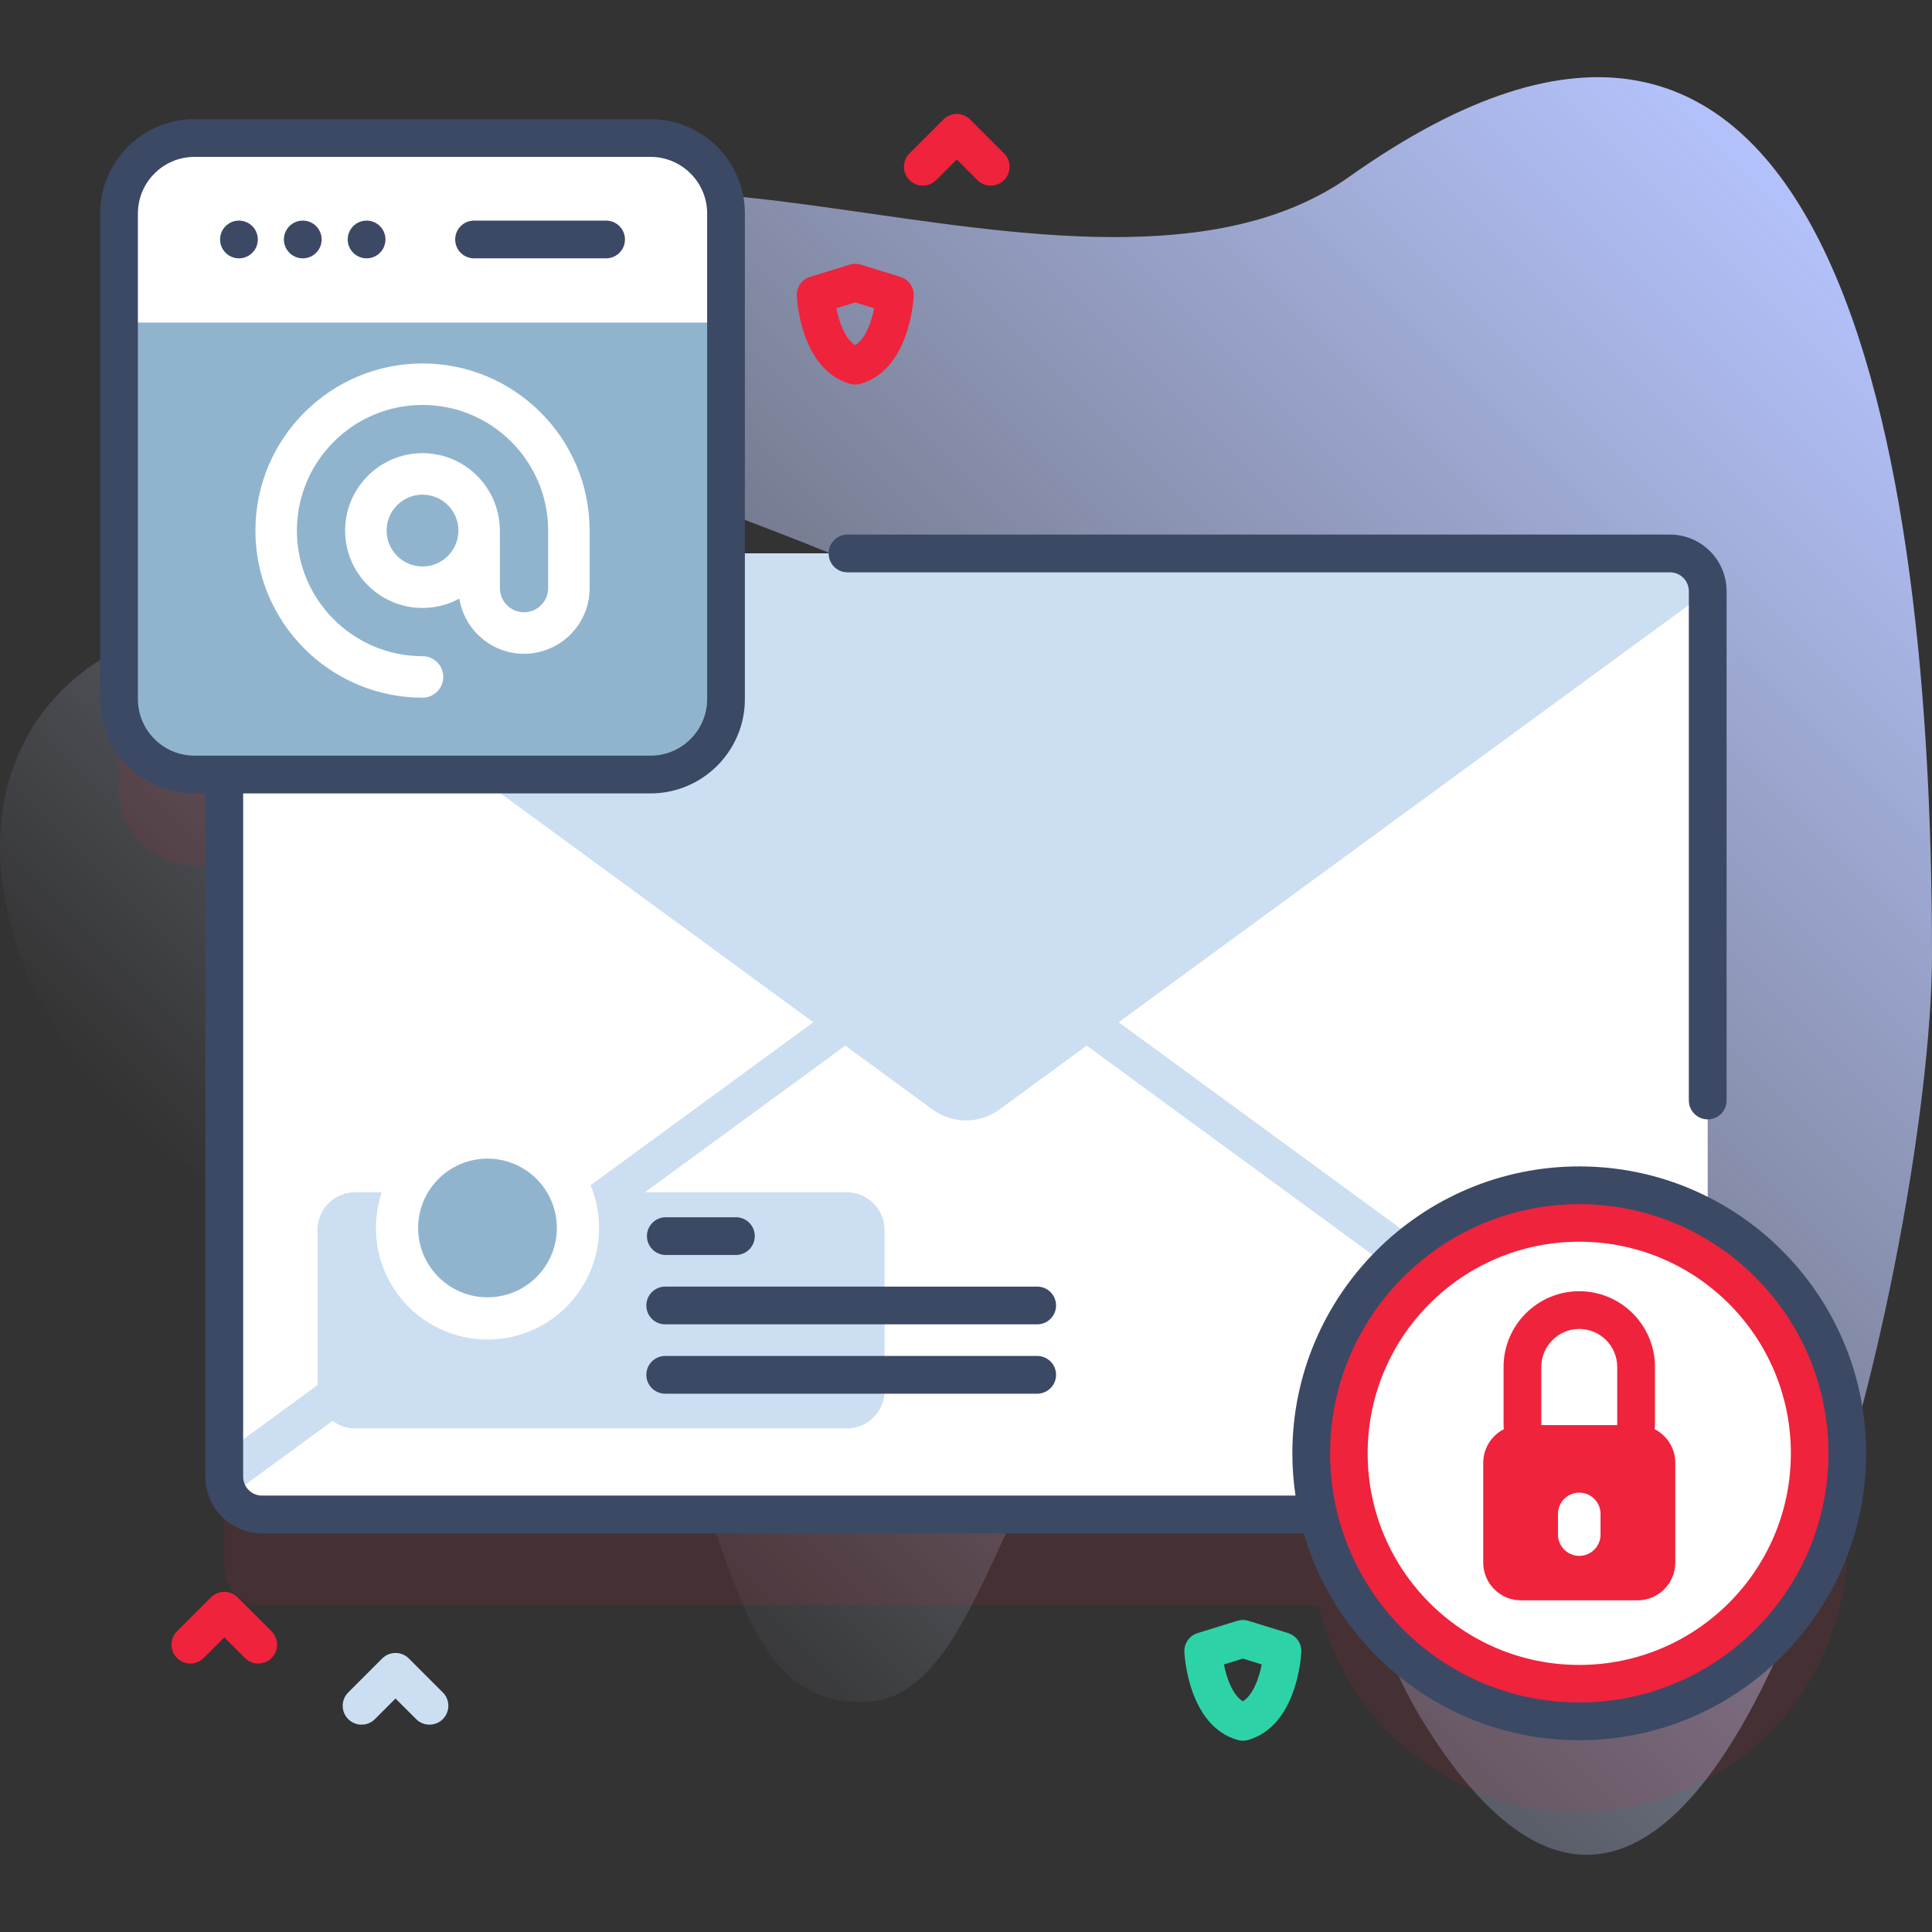 <svg xmlns="http://www.w3.org/2000/svg" xmlns:xlink="http://www.w3.org/1999/xlink" xmlns:svgjs="http://svgjs.com/svgjs" width="512" height="512" x="0" y="0" viewBox="0 0 512 512" style="enable-background:new 0 0 512 512" xml:space="preserve" class=""><rect x="0" y="0" width="512" height="512" fill="#333333" stroke="none"/><g><linearGradient id="SVGID_1_" gradientUnits="userSpaceOnUse" x1="149.978" x2="494.128" y1="412.053" y2="67.904"><stop offset="0" stop-color="#cedbfc" stop-opacity="0"></stop><stop offset="1" stop-color="#b4c2fc"></stop></linearGradient><g><g><path d="m512 253.118c0-147.535-30.846-293.884-154.463-206.257-69.24 49.081-215.446-37.428-225.615 33.737-8.179 57.238 125.99 55.43 139.262 107.444 8.904 34.896-33.451 56.554-64.771 56.554-98.028 0-136.793-105.321-185.577-65.633-51.711 42.07-1.753 144.615 90.275 150.75 95.322 6.355 63.341 125.854 119.711 121.183 34.544-2.862 37.729-94.614 80.36-87.978 40.867 6.361 46.294 61.137 65.387 92.421 78.986 129.421 135.431-123.73 135.431-202.221z" fill="url(#SVGID_1_)" data-original="url(#SVGID_1_)"></path></g><g><g><path d="m452.56 346.789v-166.119c0-5.52-4.47-10-10-10h-250.157v-90.093c0-11.05-8.96-20-20-20h-120.86c-11.04 0-20 8.95-20 20v128.68c0 11.05 8.96 20 20 20h7.897v186.093c0 5.52 4.47 10 10 10h279.926c7.335 31.418 35.501 54.828 69.154 54.828 39.231 0 71.033-31.803 71.033-71.033.001-26.897-14.951-50.298-36.993-62.356z" fill="#ef233c" opacity=".1" data-original="#2626bc" class=""></path><path d="m452.56 156.67v234.68c0 5.52-4.47 10-10 10h-373.12c-5.53 0-10-4.48-10-10v-234.68c0-5.52 4.47-10 10-10h373.12c5.53 0 10 4.48 10 10z" fill="#ffffff" data-original="#ffffff" class=""></path><g><path d="m452.56 385.14v6.21c0 1.75-.45 3.4-1.25 4.83-.6-.15-1.17-.42-1.7-.8l-187.7-137.36c-3.54-2.58-8.28-2.58-11.82 0l-187.7 137.36c-.53.38-1.1.65-1.7.8-.8-1.43-1.25-3.08-1.25-4.83v-6.21l184.75-135.19c7.06-5.17 16.56-5.17 23.62 0z" fill="#ccdef1" data-original="#6583fe" class=""></path></g><path d="m452.563 156.67c0-5.523-4.477-10-10-10h-373.126c-5.523 0-10 4.477-10 10l187.704 137.361c5.275 3.86 12.442 3.86 17.717 0z" fill="#ccdef1" data-original="#6583fe" class=""></path><g><g><path d="m192.403 56.577v128.68c0 11.05-8.96 20-20 20h-120.86c-11.04 0-20-8.95-20-20v-128.68c0-11.05 8.96-20 20-20h120.86c11.04 0 20 8.95 20 20z" fill="#90b4ce" data-original="#6583fe" class=""></path><path d="m192.402 85.488v-28.912c0-11.046-8.954-20-20-20h-120.858c-11.046 0-20 8.954-20 20v28.912z" fill="#ffffff" data-original="#ffffff" class=""></path><g fill="#2626bc"><g><circle cx="63.326" cy="63.462" r="5" fill="#3b4965" data-original="#000000" class=""></circle><circle cx="80.238" cy="63.462" r="5" fill="#3b4965" data-original="#000000" class=""></circle><circle cx="97.151" cy="63.462" r="5" fill="#3b4965" data-original="#000000" class=""></circle></g><path d="m160.621 68.462h-34.993c-2.761 0-5-2.239-5-5 0-2.761 2.239-5 5-5h34.993c2.761 0 5 2.239 5 5 0 2.761-2.239 5-5 5z" fill="#3b4965" data-original="#2626bc" class=""></path></g></g><path d="m111.973 96.318c-24.42 0-44.286 19.867-44.286 44.287s19.867 44.287 44.286 44.287c3.036 0 5.497-2.461 5.497-5.497s-2.461-5.497-5.497-5.497c-18.357 0-33.292-14.935-33.292-33.292s14.935-33.292 33.292-33.292c18.358 0 33.292 14.935 33.292 33.292v15.262c0 3.524-2.867 6.392-6.391 6.392s-6.391-2.868-6.391-6.392v-15.262c0-.19-.01-.378-.029-.563-.302-11.048-9.362-19.947-20.481-19.947-11.309 0-20.509 9.201-20.509 20.51s9.201 20.51 20.509 20.51c3.53 0 6.854-.897 9.758-2.474 1.335 8.27 8.503 14.612 17.143 14.612 9.587 0 17.386-7.799 17.386-17.386v-15.262c0-24.421-19.867-44.288-44.287-44.288zm0 53.802c-5.246 0-9.515-4.268-9.515-9.515s4.268-9.515 9.515-9.515 9.515 4.268 9.515 9.515-4.268 9.515-9.515 9.515z" fill="#ffffff" data-original="#ffffff" class=""></path></g><g><circle cx="418.52" cy="385.145" fill="#ef233c" r="71.033" data-original="#6583fe" class=""></circle><circle cx="418.52" cy="385.145" fill="#ffffff" r="56.078" data-original="#ffffff" class=""></circle><g fill="#2626bc"><path d="m224.595 151.67h217.968c2.757 0 5 2.243 5 5v134.972c0 2.762 2.239 5 5 5s5-2.238 5-5v-134.972c0-8.271-6.729-15-15-15h-217.968c-2.761 0-5 2.238-5 5s2.238 5 5 5z" fill="#3b4965" data-original="#2626bc" class=""></path><path d="m418.521 309.111c-41.925 0-76.034 34.108-76.034 76.033 0 3.806.289 7.545.832 11.203h-273.882c-2.757 0-5-2.243-5-5v-181.09h107.965c13.785 0 25-11.215 25-25v-128.681c0-13.785-11.215-25-25-25h-120.858c-13.785 0-25 11.215-25 25v128.682c0 13.785 11.215 25 25 25h2.893v181.09c0 8.271 6.729 15 15 15h276.08c9.204 31.637 38.436 54.831 73.003 54.831 41.925 0 76.033-34.108 76.033-76.034.001-41.925-34.108-76.034-76.032-76.034zm-381.977-123.853v-128.682c0-8.271 6.729-15 15-15h120.858c8.271 0 15 6.729 15 15v128.682c0 8.271-6.729 15-15 15h-120.858c-8.271 0-15-6.729-15-15zm381.977 265.921c-36.411 0-66.034-29.623-66.034-66.034s29.623-66.033 66.034-66.033 66.033 29.622 66.033 66.033-29.623 66.034-66.033 66.034z" fill="#3b4965" data-original="#2626bc" class=""></path></g><g><g><g><path d="m433.581 382.759c-2.761 0-5-2.239-5-5v-15.512c0-5.547-4.513-10.06-10.06-10.06s-10.061 4.513-10.061 10.06v15.512c0 2.761-2.239 5-5 5s-5-2.239-5-5v-15.512c0-11.061 8.999-20.06 20.061-20.06 11.061 0 20.06 8.999 20.06 20.06v15.512c0 2.761-2.239 5-5 5z" fill="#ef233c" data-original="#6583fe" class=""></path></g><path d="m433.97 424.103h-30.899c-5.523 0-10-4.477-10-10v-26.443c0-5.523 4.477-10 10-10h30.899c5.523 0 10 4.477 10 10v26.443c0 5.523-4.477 10-10 10z" fill="#ef233c" data-original="#6583fe" class=""></path></g><path d="m418.52 412.318c-3.114 0-5.638-2.524-5.638-5.638v-5.477c0-3.114 2.524-5.638 5.638-5.638 3.114 0 5.638 2.524 5.638 5.638v5.477c0 3.114-2.524 5.638-5.638 5.638z" fill="#ffffff" data-original="#ffffff" class=""></path></g></g><path d="m224.413 378.555h-130.262c-5.523 0-10-4.477-10-10v-42.605c0-5.523 4.477-10 10-10h130.262c5.523 0 10 4.477 10 10v42.605c0 5.523-4.477 10-10 10z" fill="#ccdef1" data-original="#6583fe" class=""></path><g><circle cx="129.194" cy="325.426" fill="#ffffff" r="29.563" data-original="#ffffff" class=""></circle><circle cx="129.194" cy="325.426" fill="#90b4ce" r="18.376" data-original="#6583fe" class=""></circle></g><g><g><g><path d="m176.284 350.963h98.583c2.761 0 5-2.239 5-5s-2.239-5-5-5h-98.583c-2.761 0-5 2.239-5 5s2.238 5 5 5z" fill="#3b4965" data-original="#2626bc" class=""></path></g><g><path d="m176.284 369.344h98.583c2.761 0 5-2.239 5-5s-2.239-5-5-5h-98.583c-2.761 0-5 2.239-5 5s2.238 5 5 5z" fill="#3b4965" data-original="#2626bc" class=""></path></g></g><g><path d="m176.444 332.581h18.583c2.761 0 5-2.239 5-5s-2.239-5-5-5h-18.583c-2.761 0-5 2.239-5 5s2.239 5 5 5z" fill="#3b4965" data-original="#2626bc" class=""></path></g></g></g><g fill="#6583fe"><path d="m226.652 101.91c-.46 0-.92-.063-1.367-.19-13.111-3.728-14.093-22.537-14.128-23.336-.101-2.271 1.344-4.325 3.516-4.998l10.5-3.252c.963-.299 1.995-.299 2.958 0l10.5 3.252c2.172.673 3.617 2.727 3.516 4.998-.036.799-1.018 19.608-14.128 23.336-.447.127-.907.19-1.367.19zm-5.007-20.215c.697 3.519 2.193 7.98 5.007 9.783 2.813-1.802 4.309-6.262 5.007-9.783l-5.007-1.551z" fill="#ef233c" data-original="#6583fe" class=""></path><path d="m329.366 461.308c-.46 0-.92-.063-1.367-.19-13.111-3.727-14.093-22.537-14.128-23.336-.101-2.271 1.344-4.325 3.516-4.998l10.5-3.252c.963-.299 1.995-.299 2.958 0l10.5 3.252c2.172.673 3.617 2.727 3.516 4.998-.036.799-1.018 19.609-14.128 23.336-.447.126-.907.19-1.367.19zm-5.008-20.215c.696 3.519 2.193 7.981 5.007 9.783 2.812-1.801 4.31-6.261 5.007-9.783l-5.007-1.551z" fill="#2DD3A6" data-original="#6583fe" class=""></path><path d="m262.554 49.195c-1.28 0-2.559-.488-3.536-1.465l-5.464-5.464-5.464 5.464c-1.953 1.953-5.118 1.953-7.071 0-1.953-1.952-1.953-5.118 0-7.07l9-9c1.953-1.953 5.118-1.953 7.071 0l9 9c1.953 1.952 1.953 5.118 0 7.07-.977.977-2.256 1.465-3.536 1.465z" fill="#ef233c" data-original="#6583fe" class=""></path><path d="m68.44 440.856c-1.28 0-2.559-.488-3.536-1.465l-5.464-5.464-5.464 5.464c-1.953 1.953-5.118 1.953-7.071 0-1.953-1.952-1.953-5.118 0-7.07l9-9c1.953-1.953 5.118-1.953 7.071 0l9 9c1.953 1.952 1.953 5.118 0 7.07-.977.977-2.256 1.465-3.536 1.465z" fill="#ef233c" data-original="#6583fe" class=""></path><path d="m113.818 457.053c-1.28 0-2.559-.488-3.536-1.465l-5.464-5.464-5.464 5.464c-1.953 1.953-5.118 1.953-7.071 0-1.953-1.952-1.953-5.118 0-7.07l9-9c1.953-1.953 5.118-1.953 7.071 0l9 9c1.953 1.952 1.953 5.118 0 7.07-.977.976-2.256 1.465-3.536 1.465z" fill="#ccdef1" data-original="#6583fe" class=""></path></g></g></g></g></svg>